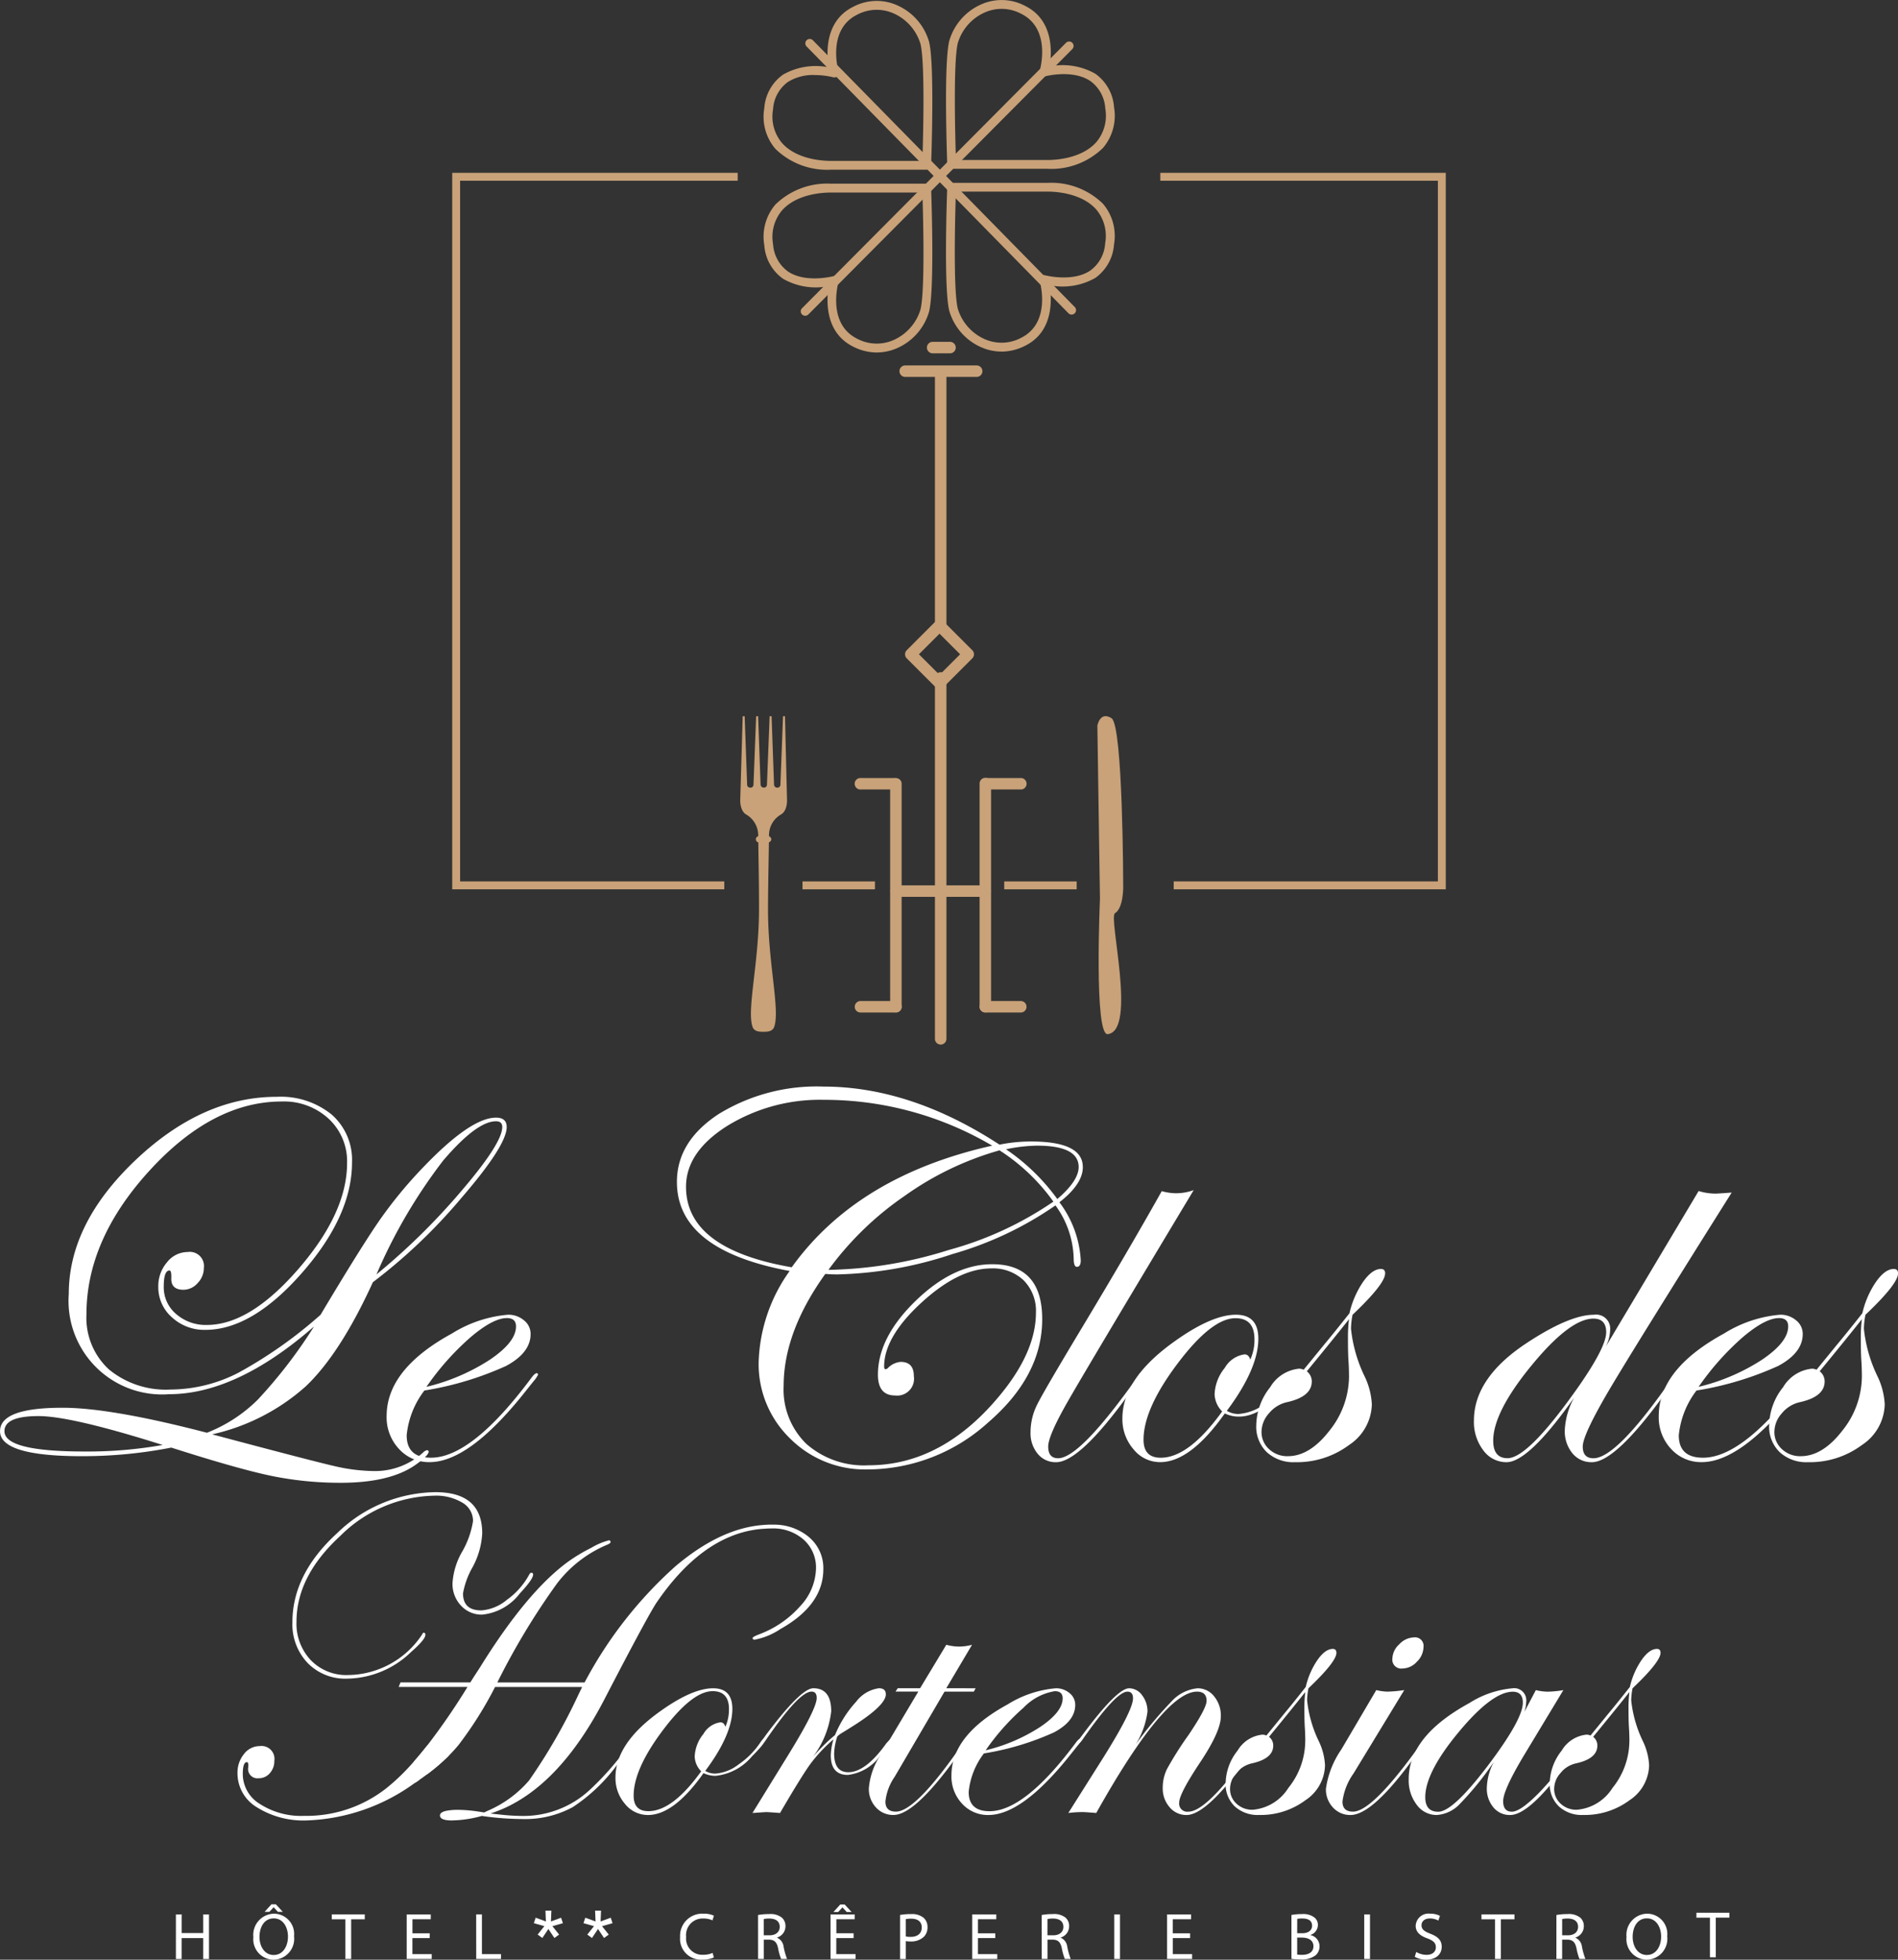 <svg xmlns="http://www.w3.org/2000/svg" width="180.364" height="186.177" viewBox="0 0 180.364 186.177"><rect x="0" y="0" width="180.364" height="186.177" fill="#333333" stroke="none"/><g transform="translate(-181.549 -92.992)"><g transform="translate(181.549 92.992)"><g transform="translate(0 103.235)"><path d="M229.7,246.445q0,1.756-4.317,6.754a52.071,52.071,0,0,1-8.4,7.992q-3.094,6.779-6.386,9.9a19.807,19.807,0,0,1-8.886,4.553q9.844,2.623,11.786,3.055a17.1,17.1,0,0,0,3.723.433,6.786,6.786,0,0,0,4.65-1.868.953.953,0,0,1,.272-.123.229.229,0,0,1,.148.123q0,.4-1.311,1.317-2.425,1.664-7.05,1.664a32.51,32.51,0,0,1-6.53-.643q-3.141-.644-9.572-2.7a43.8,43.8,0,0,1-8.508.816q-7.767,0-7.767-2.375,0-2.228,5.936-2.227,4.6,0,13.728,2.376a14.143,14.143,0,0,0,4.84-3.155,46.226,46.226,0,0,0,5.335-6.94q-7.373,6.432-13.781,6.433a8.89,8.89,0,0,1-9.525-9.526q0-6.7,6.346-12.717t13.422-6.011a7.682,7.682,0,0,1,5.208,1.682A5.716,5.716,0,0,1,215,249.809q0,5.073-4.751,10.49t-9.178,5.419a4.54,4.54,0,0,1-3.18-1.188,3.8,3.8,0,0,1-1.3-2.919,3.461,3.461,0,0,1,.829-2.313,2.505,2.505,0,0,1,1.967-.977,1.345,1.345,0,0,1,1.534,1.509,2.053,2.053,0,0,1-.594,1.448,1.8,1.8,0,0,1-1.336.631q-1.212,0-1.163-1.114.024-.717-.173-.718-.545,0-.545,1.534a3.326,3.326,0,0,0,1.175,2.6,4.264,4.264,0,0,0,2.932,1.039q4.082,0,8.7-5.332t4.614-10.057a5.514,5.514,0,0,0-1.744-4.194,6.246,6.246,0,0,0-4.465-1.645q-6.557,0-12.557,6.557t-6,13.657a6.661,6.661,0,0,0,2.14,5.245,8.52,8.52,0,0,0,5.876,1.905,14.23,14.23,0,0,0,6.4-1.583,42.1,42.1,0,0,0,7.83-5.518q3.884-6.506,5.641-9.03a41.573,41.573,0,0,1,4.033-4.9q4.577-4.8,7-4.8,1.014,0,1.014.891m-32.688,30.209q-8.682-2.746-11.8-2.746-3.24,0-3.24,1.434,0,1.93,7.593,1.93a41.029,41.029,0,0,0,7.445-.619m32.268-30.209q0-.544-.594-.545-1.832,0-5.023,3.736a50.179,50.179,0,0,0-6.334,10.812,62.618,62.618,0,0,0,8.091-7.954q3.86-4.514,3.86-6.049" transform="translate(-181.549 -242.61)" fill="#fff"/><path d="M249.031,279.2a2.969,2.969,0,0,1-.446.642l-1.064,1.333q-5.126,6.325-8.791,6.325a3.836,3.836,0,0,1-2.91-1.25,4.387,4.387,0,0,1-1.176-3.129q0-4.454,6.211-7.844a11.951,11.951,0,0,1,5.319-1.781,2.281,2.281,0,0,1,1.522.532,1.638,1.638,0,0,1,.63,1.3q0,1.781-2.325,3.031a30.4,30.4,0,0,1-7.769,2.338,8.3,8.3,0,0,0-1.683,4.255q0,2.128,2.3,2.129,3.913,0,9.585-7.634.3-.4.495-.4c.066.016.1.066.1.149m-2.09-4.59q0-.792-.866-.792-1.312,0-3.452,1.819a25.506,25.506,0,0,0-4.193,4.714,19.307,19.307,0,0,0,6.037-2.585q2.473-1.671,2.474-3.155" transform="translate(-197.903 -251.827)" fill="#fff"/><path d="M313.083,249.825q0,1.609-2.227,3.34a10.045,10.045,0,0,1,2.029,5.517q0,.619-.371.619-.3,0-.3-.816a8.924,8.924,0,0,0-1.732-5.022,32.965,32.965,0,0,1-9.76,4.614,37.03,37.03,0,0,1-10.948,1.942q-.668,0-1.163-.049-3.959,5.518-3.959,10.639a7.194,7.194,0,0,0,2.165,5.517,8.285,8.285,0,0,0,5.9,2.028q7.051,0,12.569-6.754,3.339-4.082,3.339-7.745a4.1,4.1,0,0,0-1.161-3.068,4.22,4.22,0,0,0-3.087-1.138q-3.087,0-6.632,3.254t-3.544,6.074c0,.165.048.247.147.247a.371.371,0,0,0,.2-.1,1.918,1.918,0,0,1,1.226-.594q1.251,0,1.251,1.361a1.6,1.6,0,0,1-1.782,1.83q-1.633,0-1.632-1.979,0-3.537,3.587-7.014t7.273-3.477q4.751,0,4.751,5.221,0,5.393-5.159,9.834a17.125,17.125,0,0,1-11.443,4.441,10.064,10.064,0,0,1-7.361-2.944,9.818,9.818,0,0,1-2.981-7.274,15.611,15.611,0,0,1,2.944-8.635q-10.713-1.979-10.713-8.462,0-3.86,3.983-6.458a17.8,17.8,0,0,1,9.922-2.6q8.288,0,16.75,5.517a14.978,14.978,0,0,1,2.993-.3q4.923,0,4.923,2.425m-8.61-2.029a31.442,31.442,0,0,0-16.007-4.355,16.814,16.814,0,0,0-9.167,2.475q-3.922,2.474-3.921,5.79,0,5.913,10.045,7.645,6.234-8.686,19.05-11.555m5.815,5.319a18.639,18.639,0,0,0-5.121-4.874,29.122,29.122,0,0,0-9.03,4.341,29.738,29.738,0,0,0-7.225,7.015,39.93,39.93,0,0,0,11.443-1.893,32.756,32.756,0,0,0,9.934-4.59m2.4-3.29q0-2.028-3.959-2.029a15.162,15.162,0,0,0-2.944.346,19.586,19.586,0,0,1,4.874,4.726q2.028-1.731,2.029-3.043" transform="translate(-210.183 -242.18)" fill="#fff"/><path d="M338.579,256.374q-10.391,17.294-12.111,20.337t-1.72,4.033q0,1.114.942,1.113,2.081,0,7.631-7.855c.082-.165.181-.248.3-.248a.134.134,0,0,1,.1.149.676.676,0,0,1-.247.4l-1.066,1.462q-4.682,6.467-6.911,6.467a2.184,2.184,0,0,1-1.747-.8,3.048,3.048,0,0,1-.681-2.041,5.875,5.875,0,0,1,.631-2.636q.631-1.273,4.292-7.36,4.478-7.446,7.546-12.915a5.158,5.158,0,0,0,1.311.2,4.9,4.9,0,0,0,1.732-.3" transform="translate(-225.139 -246.552)" fill="#fff"/><path d="M352.252,279.153q0,.394-1.461,1.85-2.18,2.171-4.011,2.171a3,3,0,0,1-1.362-.3q-3.268,4.626-6.141,4.627a3.233,3.233,0,0,1-2.538-1.225,4.347,4.347,0,0,1-1.052-2.932q0-3.809,5-7.348,3.512-2.5,5.789-2.5,2.128,0,2.128,2.277,0,2.845-2.993,6.853a2.122,2.122,0,0,0,1.113.3,4.786,4.786,0,0,0,2.6-1.036,8.967,8.967,0,0,0,2.432-2.491q.273-.346.4-.345a.088.088,0,0,1,.1.1m-4.02-3.328q0-2-1.806-2-2.251,0-5.493,4.3t-3.241,7.249q0,1.708,1.632,1.708,2.673,0,5.839-4.4a2.425,2.425,0,0,1-.718-1.633,4.194,4.194,0,0,1,.965-2.5,2.575,2.575,0,0,1,1.88-1.287c.264,0,.446.166.545.5a4.592,4.592,0,0,0,.4-1.93" transform="translate(-229.027 -251.827)" fill="#fff"/><path d="M366.311,267.641q0,.987-3.092,3.921a7.155,7.155,0,0,0-.148,1.336,13.615,13.615,0,0,0,1.311,4.553,6.931,6.931,0,0,1,.669,2.623,4.753,4.753,0,0,1-2.165,3.86,8.28,8.28,0,0,1-5.134,1.633,3.739,3.739,0,0,1-2.685-.952,3.369,3.369,0,0,1-1-2.561,5.943,5.943,0,0,1,1.324-3.612,3.6,3.6,0,0,1,2.734-1.757.989.989,0,0,1,.446.1l1.979-2.424q.891-1.065,2.375-2.944a8.721,8.721,0,0,1,1.286-2.969q.866-1.237,1.707-1.237.4,0,.4.432m-3.438,9.76q0-.742-.05-1.473t-.049-2.09a14.35,14.35,0,0,1,.1-1.856q-1.386,1.756-4.008,4.948a1.221,1.221,0,0,1,.47.965q0,1.46-2.4,1.979a3.075,3.075,0,0,0-1.67,1.052,2.661,2.661,0,0,0-.705,1.744,2.175,2.175,0,0,0,.718,1.658,2.516,2.516,0,0,0,1.782.668q2.078,0,3.946-2.413a8.3,8.3,0,0,0,1.868-5.183" transform="translate(-234.687 -249.889)" fill="#fff"/><path d="M408.449,256.666q-9.277,14.746-11.7,18.853-2.449,4.181-2.449,5.269,0,1.114,1.016,1.114,2.254,0,7.655-7.856c.1-.164.19-.247.273-.247a.131.131,0,0,1,.149.148,2.762,2.762,0,0,1-.248.4l-1.065,1.461q-4.681,6.467-6.911,6.467a2.314,2.314,0,0,1-1.858-.854,3.284,3.284,0,0,1-.718-2.189,7.026,7.026,0,0,1,.891-3.093q-4.33,6.138-6.433,6.136a2.706,2.706,0,0,1-2.2-1.126,4.425,4.425,0,0,1-.891-2.833q0-4.082,5.072-7.4,4.033-2.648,6.334-2.648a1.335,1.335,0,0,1,1.534,1.485,3.639,3.639,0,0,1-.42,1.559l8.832-14.8a5.515,5.515,0,0,0,1.609.247c.131,0,.643-.032,1.533-.1m-11.925,13.286q0-1.311-1.212-1.311-2.226,0-5.876,4.441t-3.649,7.163q0,1.658,1.361,1.658,1.978,0,6.8-6.878,2.573-3.712,2.573-5.072" transform="translate(-243.894 -246.596)" fill="#fff"/><path d="M423.728,279.2a2.97,2.97,0,0,1-.446.642l-1.064,1.333q-5.127,6.325-8.791,6.325a3.837,3.837,0,0,1-2.91-1.25,4.387,4.387,0,0,1-1.176-3.129q0-4.454,6.211-7.844a11.951,11.951,0,0,1,5.319-1.781,2.281,2.281,0,0,1,1.522.532,1.641,1.641,0,0,1,.631,1.3q0,1.781-2.326,3.031a30.4,30.4,0,0,1-7.769,2.338,8.3,8.3,0,0,0-1.683,4.255q0,2.128,2.3,2.129,3.913,0,9.585-7.634.3-.4.5-.4c.066.016.1.066.1.149m-2.09-4.59q0-.792-.866-.792-1.312,0-3.452,1.819a25.5,25.5,0,0,0-4.193,4.714,19.308,19.308,0,0,0,6.037-2.585q2.473-1.671,2.474-3.155" transform="translate(-251.713 -251.827)" fill="#fff"/><path d="M436.747,267.641q0,.987-3.093,3.921a7.155,7.155,0,0,0-.148,1.336,13.6,13.6,0,0,0,1.311,4.553,6.951,6.951,0,0,1,.668,2.623,4.75,4.75,0,0,1-2.165,3.86,8.28,8.28,0,0,1-5.133,1.633,3.736,3.736,0,0,1-2.684-.952,3.367,3.367,0,0,1-1-2.561,5.939,5.939,0,0,1,1.324-3.612,3.6,3.6,0,0,1,2.733-1.757.982.982,0,0,1,.445.1l1.979-2.424q.891-1.065,2.375-2.944a8.709,8.709,0,0,1,1.287-2.969q.866-1.237,1.706-1.237c.264,0,.4.144.4.432m-3.439,9.76q0-.742-.049-1.473t-.051-2.09a14.335,14.335,0,0,1,.1-1.856q-1.386,1.756-4.008,4.948a1.218,1.218,0,0,1,.47.965q0,1.46-2.4,1.979a3.075,3.075,0,0,0-1.67,1.052,2.661,2.661,0,0,0-.705,1.744,2.174,2.174,0,0,0,.718,1.658,2.516,2.516,0,0,0,1.782.668q2.078,0,3.946-2.413a8.308,8.308,0,0,0,1.868-5.183" transform="translate(-256.382 -249.889)" fill="#fff"/></g><g transform="translate(22.567 141.762)"><path d="M268.468,302.122a5.185,5.185,0,0,0-3.444-1.178.785.785,0,0,0-.114-.006c-.255,0-.511.012-.773.035-2.725.2-5.5,1.511-8.347,3.915a39.662,39.662,0,0,0-8.643,11.048h-8.293a67.194,67.194,0,0,1,5.657-9.382,11.661,11.661,0,0,1,4.676-3.658c.286-.113.428-.209.428-.3a.165.165,0,0,0-.131-.168,6.221,6.221,0,0,0-1.7.715,15.909,15.909,0,0,0-2.213,1.326q-3.936,2.874-8.406,10.1c-.41.624-.7,1.077-.874,1.363h-6.639l-.172.428h6.538a62.659,62.659,0,0,1-3.814,5.55c-.006,0-.006.006-.006.006-.429.541-.845,1.048-1.25,1.505a20.1,20.1,0,0,1-2.582,2.517,12.274,12.274,0,0,1-7.864,2.671,7.236,7.236,0,0,1-4.194-1.119,3.337,3.337,0,0,1-1.643-2.855c0-.755.131-1.131.387-1.131.125,0,.167.179.125.53a.883.883,0,0,0,1,1,1.344,1.344,0,0,0,1.065-.488,1.7,1.7,0,0,0,.422-1.166,1.227,1.227,0,0,0-1.379-1.4,1.882,1.882,0,0,0-1.511.761,2.791,2.791,0,0,0-.612,1.808A3.762,3.762,0,0,0,216,327.791a8.339,8.339,0,0,0,4.777,1.25,18.472,18.472,0,0,0,10.243-3.563c.073-.042.149-.1.221-.143s.137-.1.2-.143c.25-.172.493-.345.726-.523a18.572,18.572,0,0,0,2.082-1.785c.334-.333.642-.673.922-1.012a35.775,35.775,0,0,0,3.468-5.509h8.275l-.339.7a53.86,53.86,0,0,1-4.705,8.185,10.756,10.756,0,0,1-4,2.908c-.089.048-.179.09-.273.131-.2-.035-.387-.064-.565-.089a13.489,13.489,0,0,0-1.88-.161H235.1a5.636,5.636,0,0,0-1.131.1c-.375.09-.565.233-.565.435,0,.309.369.47,1.107.47a11.128,11.128,0,0,0,2.854-.422c.006,0,.013-.006.019-.006a.034.034,0,0,1,.024.006,27.891,27.891,0,0,0,3.807.291,9.5,9.5,0,0,0,4.813-1.136,16.392,16.392,0,0,0,4.33-4.182,18.863,18.863,0,0,0,2-2.785c0-.042-.03-.071-.084-.084-.071,0-.185.1-.339.3a27.29,27.29,0,0,1-4.236,5.063,9.277,9.277,0,0,1-6.572,2.529,20.226,20.226,0,0,1-2.119-.143c-.25-.024-.517-.054-.8-.09.375-.119.744-.262,1.113-.416q5.5-2.374,9.656-10.327,4.211-8.121,5.038-9.334,4.176-6.087,9.316-6.883a8.479,8.479,0,0,1,.957-.095c.2-.018.411-.024.619-.024a4.373,4.373,0,0,1,3.059,1.065,3.544,3.544,0,0,1,1.171,2.765,5.419,5.419,0,0,1-1.511,3.564,9.749,9.749,0,0,1-3.89,2.664c-.41.161-.619.274-.619.345a.15.15,0,0,0,.172.167,6.542,6.542,0,0,0,2.445-1q4.1-2.294,4.1-5.7a3.829,3.829,0,0,0-1.374-3.052m-26.383,3.391c-.071,0-.143.071-.214.214a7.128,7.128,0,0,1-2.106,2.362,4.269,4.269,0,0,1-2.422,1c-1.166,0-1.742-.541-1.742-1.619a7.715,7.715,0,0,1,.91-2.487,7.562,7.562,0,0,0,.916-3.211q0-3.918-4.445-3.915a13.616,13.616,0,0,0-9.327,3.879q-4.266,3.891-4.265,8.477a5.327,5.327,0,0,0,1.446,3.873,4.985,4.985,0,0,0,3.748,1.487,8.9,8.9,0,0,0,6.08-2.529c.909-.8,1.362-1.338,1.362-1.636,0-.131-.06-.2-.172-.2a.216.216,0,0,0-.125.148,8.544,8.544,0,0,1-7.061,3.874,4.686,4.686,0,0,1-3.535-1.416,5.051,5.051,0,0,1-1.356-3.647q0-4.336,4.164-8.156a13.021,13.021,0,0,1,8.911-3.82,4.878,4.878,0,0,1,2.684.661,2,2,0,0,1,1.017,1.743,8.409,8.409,0,0,1-1.082,3,6.841,6.841,0,0,0-.868,2.916,2.987,2.987,0,0,0,.8,2.117,2.653,2.653,0,0,0,2.023.863A5.145,5.145,0,0,0,241,307.47c.832-.893,1.255-1.487,1.255-1.785a.154.154,0,0,0-.172-.172" transform="translate(-214.161 -297.857)" fill="#fff"/><path d="M241.668,333.53a18.565,18.565,0,0,1-2.082,1.785.936.936,0,0,1-.345-.774c.024-.363-.023-.535-.155-.529-.256.011-.363.393-.327,1.147a3.57,3.57,0,0,0,.1.679c-.065.047-.136.095-.2.143s-.149.1-.22.143a3.872,3.872,0,0,1-.191-1.029,3.085,3.085,0,0,1,.119-1.023c.405-.457.821-.963,1.25-1.505a.005.005,0,0,1,.005-.006,1.888,1.888,0,0,1,.624-.136,1.185,1.185,0,0,1,1.422,1.106" transform="translate(-221.579 -308.503)" fill="#fff"/><path d="M280.311,329.643q0,.339-1.256,1.59a5.212,5.212,0,0,1-3.448,1.866,2.584,2.584,0,0,1-1.171-.255q-2.81,3.978-5.278,3.978a2.778,2.778,0,0,1-2.182-1.053,3.736,3.736,0,0,1-.905-2.52q0-3.275,4.3-6.317,3.018-2.149,4.977-2.149,1.829,0,1.829,1.958,0,2.445-2.574,5.891a1.827,1.827,0,0,0,.958.256,4.112,4.112,0,0,0,2.236-.891,7.688,7.688,0,0,0,2.09-2.142q.235-.3.342-.3a.075.075,0,0,1,.085.085m-3.456-2.861q0-1.723-1.552-1.723-1.937,0-4.723,3.7t-2.786,6.232q0,1.469,1.4,1.468,2.3,0,5.019-3.786a2.084,2.084,0,0,1-.617-1.4,3.608,3.608,0,0,1,.83-2.148,2.214,2.214,0,0,1,1.616-1.106c.226,0,.383.143.468.426a3.951,3.951,0,0,0,.34-1.659" transform="translate(-230.15 -306.151)" fill="#fff"/><path d="M298.272,329.665a7.646,7.646,0,0,1-1.278,1.557,4.4,4.4,0,0,1-3.048,1.793q-1.62,0-1.619-1.872a5.86,5.86,0,0,1,.255-1.511,14.55,14.55,0,0,0-2.18,2.319q-.841,1.149-2.9,4.68-1.127-.086-1.318-.086-.086,0-1.3.086l3.488-5.658q2.617-4.254,2.617-5.275c0-.4-.165-.6-.491-.6q-1.194,0-4.327,4.583-.192.3-.341.3a.114.114,0,0,1-.085-.128.326.326,0,0,1,.085-.17l.384-.533q3.28-4.369,4.453-4.37,1.7,0,1.7,2.191a8.835,8.835,0,0,1-1.744,4.339,17,17,0,0,1,2.106-2.084,10.685,10.685,0,0,1,2.009-3.17,3.268,3.268,0,0,1,2.159-1.276q.66,0,.66.575,0,1.019-2.957,2.913-.468.3-1.4.873l-.255.212a5.788,5.788,0,0,0-.3,1.617q0,1.786,1.343,1.787,1.661,0,3.622-2.753c.283-.312.462-.469.533-.469a.113.113,0,0,1,.127.128" transform="translate(-235.945 -306.151)" fill="#fff"/><path d="M311.013,322.946l-.17.32h-2.787l-4.743,8.1a5.046,5.046,0,0,0-.873,2.34q0,.957,1,.957,1.939,0,6.54-6.753c.1-.142.184-.213.255-.213a.113.113,0,0,1,.127.128,2.192,2.192,0,0,1-.212.34l-.915,1.257q-4,5.559-6.026,5.559a2.187,2.187,0,0,1-1.673-.724,2.553,2.553,0,0,1-.67-1.807,6.7,6.7,0,0,1,1.127-3.191l3.573-6H303.4l.212-.32h2.127l2.488-4.127a4.683,4.683,0,0,0,1.212.171,4.758,4.758,0,0,0,1.234-.171l-2.446,4.127Z" transform="translate(-240.868 -304.314)" fill="#fff"/><path d="M324.577,329.686a2.545,2.545,0,0,1-.383.552l-.915,1.146q-4.407,5.438-7.558,5.438a3.3,3.3,0,0,1-2.5-1.075,3.77,3.77,0,0,1-1.011-2.69q0-3.829,5.339-6.743a10.275,10.275,0,0,1,4.573-1.531,1.959,1.959,0,0,1,1.308.457,1.413,1.413,0,0,1,.543,1.117q0,1.531-2,2.606a26.138,26.138,0,0,1-6.679,2.01,7.137,7.137,0,0,0-1.446,3.658q0,1.829,1.98,1.83,3.364,0,8.24-6.563c.17-.227.312-.34.426-.34a.115.115,0,0,1,.084.128m-1.8-3.946q0-.681-.745-.682a5.269,5.269,0,0,0-2.967,1.564,21.919,21.919,0,0,0-3.605,4.052,16.59,16.59,0,0,0,5.19-2.223q2.127-1.437,2.127-2.712" transform="translate(-244.362 -306.151)" fill="#fff"/><path d="M346.557,329.665q0,.447-3.088,4.132-2.535,3.026-3.982,3.025a2.053,2.053,0,0,1-1.608-.745,2.686,2.686,0,0,1-.65-1.829,4.038,4.038,0,0,1,.394-1.776,32.247,32.247,0,0,1,2.052-3.244q1.723-2.553,1.722-3.254,0-.873-.914-.872-3.106,0-9.572,11.528-1.042-.086-1.255-.086a10.862,10.862,0,0,0-1.4.086l3.319-5.254q2.827-4.509,2.829-5.637,0-.637-.533-.637-1.088,0-4.284,4.583-.192.277-.3.3c-.071,0-.114-.042-.128-.128a.316.316,0,0,1,.085-.17l.4-.533q3.259-4.369,4.388-4.37a1.519,1.519,0,0,1,1.235.659,2.487,2.487,0,0,1,.512,1.574,7.829,7.829,0,0,1-1.6,3.786,37.256,37.256,0,0,1,3.86-4.743,3.841,3.841,0,0,1,2.5-1.276,1.975,1.975,0,0,1,1.574.766,2.859,2.859,0,0,1,.638,1.893q0,1.424-1.957,4.361-2,3-2,3.828a.771.771,0,0,0,.873.872q1.9,0,6.539-6.753c.071-.142.141-.213.212-.213a.113.113,0,0,1,.128.128" transform="translate(-249.303 -306.151)" fill="#fff"/><path d="M360.391,319.746q0,.848-2.659,3.371a6.154,6.154,0,0,0-.127,1.149,11.706,11.706,0,0,0,1.127,3.914,5.974,5.974,0,0,1,.574,2.254,4.084,4.084,0,0,1-1.861,3.318,7.118,7.118,0,0,1-4.413,1.4,3.21,3.21,0,0,1-2.308-.819,2.9,2.9,0,0,1-.862-2.2,5.1,5.1,0,0,1,1.139-3.1,3.09,3.09,0,0,1,2.35-1.511.84.84,0,0,1,.382.085l1.7-2.084q.766-.916,2.041-2.531a7.509,7.509,0,0,1,1.106-2.552q.744-1.064,1.467-1.064c.227,0,.341.124.341.372m-2.957,8.391q0-.638-.042-1.266c-.029-.417-.043-1.017-.043-1.8a12.4,12.4,0,0,1,.085-1.6q-1.191,1.51-3.445,4.254a1.048,1.048,0,0,1,.4.83q0,1.256-2.063,1.7a2.647,2.647,0,0,0-1.436.9,2.287,2.287,0,0,0-.606,1.5,1.868,1.868,0,0,0,.617,1.426,2.161,2.161,0,0,0,1.531.574,4.424,4.424,0,0,0,3.393-2.074,7.141,7.141,0,0,0,1.605-4.456" transform="translate(-255.959 -304.485)" fill="#fff"/><path d="M373.217,327.516a2.424,2.424,0,0,1-.213.34l-.915,1.257q-4,5.559-6.112,5.559a2.2,2.2,0,0,1-1.672-.712,2.491,2.491,0,0,1-.671-1.777,8.677,8.677,0,0,1,1.468-3.743l3.318-5.637a5.047,5.047,0,0,0,1.042.149,12.318,12.318,0,0,0,1.617-.149l-4.828,7.934a5.84,5.84,0,0,0-1.043,2.659q0,.957,1,.957,1.9,0,6.667-6.753c.071-.142.143-.213.214-.213a.113.113,0,0,1,.128.128m-.309-8.8a1.986,1.986,0,0,1-.628,1.393,1.884,1.884,0,0,1-1.372.648.846.846,0,0,1-.957-.957,1.9,1.9,0,0,1,.659-1.35,1.965,1.965,0,0,1,1.383-.649.809.809,0,0,1,.915.915" transform="translate(-260.201 -304.002)" fill="#fff"/><path d="M391.714,329.665q0,.447-3.109,4.132-2.512,3.026-3.96,3.025a2,2,0,0,1-1.6-.734,2.763,2.763,0,0,1-.617-1.84,5.547,5.547,0,0,1,.68-2.489,29.093,29.093,0,0,1-3.254,4.02,3.3,3.3,0,0,1-2.191,1.042,2.326,2.326,0,0,1-1.893-.968,3.8,3.8,0,0,1-.765-2.435q0-4.084,5.764-7.232a9.134,9.134,0,0,1,4.083-1.4,1.147,1.147,0,0,1,1.319,1.276,3.677,3.677,0,0,1-.17.958l1.085-2.064a5.016,5.016,0,0,0,1.127.149,9.641,9.641,0,0,0,1.489-.149l-3.764,6.233q-1.958,3.276-1.957,4.317,0,1,.83,1,.852,0,2.726-1.949a36.652,36.652,0,0,0,3.813-4.8q.128-.213.234-.213a.113.113,0,0,1,.128.128m-5.86-3.52q0-1.042-.956-1.042-1.958,0-5.137,3.829t-3.18,6.189q0,1.384,1.234,1.383,1.468,0,5.083-4.87,2.956-4,2.956-5.488" transform="translate(-263.705 -306.151)" fill="#fff"/><path d="M404.9,319.746q0,.848-2.659,3.371a6.159,6.159,0,0,0-.127,1.149,11.689,11.689,0,0,0,1.127,3.914,5.974,5.974,0,0,1,.574,2.254,4.083,4.083,0,0,1-1.861,3.318,7.118,7.118,0,0,1-4.413,1.4,3.209,3.209,0,0,1-2.307-.819,2.893,2.893,0,0,1-.862-2.2,5.1,5.1,0,0,1,1.138-3.1,3.092,3.092,0,0,1,2.35-1.511.841.841,0,0,1,.383.085l1.7-2.084q.766-.916,2.042-2.531a7.482,7.482,0,0,1,1.107-2.552q.744-1.064,1.467-1.064c.227,0,.341.124.341.372m-2.957,8.391q0-.638-.042-1.266c-.029-.417-.044-1.017-.044-1.8a12.268,12.268,0,0,1,.086-1.6q-1.192,1.51-3.445,4.254a1.049,1.049,0,0,1,.4.83q0,1.256-2.063,1.7a2.642,2.642,0,0,0-1.436.9,2.287,2.287,0,0,0-.606,1.5,1.87,1.87,0,0,0,.617,1.426,2.163,2.163,0,0,0,1.532.574,4.426,4.426,0,0,0,3.393-2.074,7.145,7.145,0,0,0,1.605-4.456" transform="translate(-269.669 -304.485)" fill="#fff"/></g><path d="M321.127,109.027H312a.419.419,0,0,1-.419-.4c-.015-.39-.354-9.571.191-11.753a5.432,5.432,0,0,1,2.955-3.429,4.765,4.765,0,0,1,4.263.113c2.7,1.348,2.541,4.4,2.323,5.745a6.281,6.281,0,0,1,4.337.695,4.257,4.257,0,0,1,1.78,3.192,4.706,4.706,0,0,1-1.053,3.858,7.037,7.037,0,0,1-5.247,1.984m-8.724-.84h8.724c.73,0,3.221-.122,4.618-1.7a3.9,3.9,0,0,0,.848-3.2,3.456,3.456,0,0,0-1.416-2.6c-1.686-1.135-4.273-.457-4.3-.449a.421.421,0,0,1-.513-.523c.047-.162,1.113-3.981-1.753-5.414a3.947,3.947,0,0,0-3.537-.1,4.627,4.627,0,0,0-2.491,2.869c-.455,1.819-.241,9.286-.181,11.114" transform="translate(-221.564 -92.992)" fill="#c9a279"/><path d="M316.726,134.123a4.789,4.789,0,0,1-2-.447,5.434,5.434,0,0,1-2.956-3.43c-.545-2.181-.206-11.363-.191-11.753a.419.419,0,0,1,.419-.4h9.13a7.037,7.037,0,0,1,5.247,1.984,4.706,4.706,0,0,1,1.053,3.858,4.256,4.256,0,0,1-1.78,3.192,6.289,6.289,0,0,1-4.337.695c.218,1.344.376,4.4-2.323,5.745a5,5,0,0,1-2.26.561M312.4,118.928c-.06,1.828-.274,9.3.181,11.114a4.624,4.624,0,0,0,2.492,2.87,3.961,3.961,0,0,0,3.535-.1c2.867-1.433,1.8-5.252,1.753-5.415a.421.421,0,0,1,.513-.523c.026.009,2.623.683,4.3-.449a3.462,3.462,0,0,0,1.413-2.6,3.9,3.9,0,0,0-.848-3.2c-1.4-1.578-3.888-1.7-4.618-1.7Z" transform="translate(-221.564 -100.722)" fill="#c9a279"/><path d="M301.916,109.156h-9.13a7.035,7.035,0,0,1-5.247-1.984,4.706,4.706,0,0,1-1.053-3.857,4.256,4.256,0,0,1,1.781-3.192,6.266,6.266,0,0,1,4.336-.695c-.218-1.344-.376-4.4,2.322-5.746a4.765,4.765,0,0,1,4.263-.113A5.438,5.438,0,0,1,302.145,97c.545,2.18.206,11.362.191,11.751a.421.421,0,0,1-.42.4m-10.65-8.992a4.551,4.551,0,0,0-2.533.657,3.462,3.462,0,0,0-1.414,2.6,3.9,3.9,0,0,0,.848,3.2c1.4,1.578,3.888,1.7,4.618,1.7h8.724c.06-1.828.274-9.294-.181-11.113a4.628,4.628,0,0,0-2.492-2.87,3.967,3.967,0,0,0-3.536.1c-2.866,1.434-1.8,5.253-1.753,5.415a.421.421,0,0,1-.513.523,7.627,7.627,0,0,0-1.769-.207" transform="translate(-213.856 -93.032)" fill="#c9a279"/><path d="M297.186,134.252a5,5,0,0,1-2.261-.561c-2.7-1.348-2.54-4.4-2.322-5.745a6.268,6.268,0,0,1-4.337-.7,4.26,4.26,0,0,1-1.78-3.191,4.712,4.712,0,0,1,1.054-3.859,7.037,7.037,0,0,1,5.246-1.984h9.13a.421.421,0,0,1,.42.406c.015.39.354,9.571-.191,11.753a5.431,5.431,0,0,1-2.956,3.429,4.8,4.8,0,0,1-2,.448m-4.042-7.263a.42.42,0,0,1,.4.537c-.047.162-1.113,3.981,1.753,5.415a3.961,3.961,0,0,0,3.537.1,4.633,4.633,0,0,0,2.492-2.869c.454-1.819.24-9.286.18-11.114h-8.724c-.729,0-3.22.122-4.617,1.7a3.907,3.907,0,0,0-.849,3.2,3.46,3.46,0,0,0,1.416,2.6c1.684,1.133,4.272.456,4.3.449a.4.4,0,0,1,.109-.015" transform="translate(-213.856 -100.762)" fill="#c9a279"/><path d="M317.446,124.527a.419.419,0,0,1-.3-.126L292.261,99.057a.42.42,0,1,1,.6-.589l24.886,25.344a.42.42,0,0,1-.3.715" transform="translate(-215.613 -94.641)" fill="#c9a279"/><path d="M291.94,124.746a.42.42,0,0,1-.3-.717l25.082-25.212a.42.42,0,0,1,.6.593l-25.082,25.212a.418.418,0,0,1-.3.124" transform="translate(-215.422 -94.748)" fill="#c9a279"/><path d="M310.489,220.66a.546.546,0,0,1-.546-.545V185.831a.546.546,0,0,1,1.092,0v34.284a.547.547,0,0,1-.546.545" transform="translate(-221.097 -121.42)" fill="#c9a279"/><path d="M310.489,168.725a.546.546,0,0,1-.546-.546v-23.6a.546.546,0,0,1,1.092,0v23.6a.546.546,0,0,1-.546.546" transform="translate(-221.097 -108.715)" fill="#c9a279"/><path d="M304.338,222.08a.546.546,0,0,1-.546-.545V200.359a.546.546,0,0,1,1.092,0v21.175a.546.546,0,0,1-.546.545" transform="translate(-219.202 -125.895)" fill="#c9a279"/><path d="M308.435,215.639h-4.1a.546.546,0,0,1,0-1.091h4.1a.546.546,0,1,1,0,1.091" transform="translate(-219.202 -130.434)" fill="#c9a279"/><path d="M302.633,200.9h-3.2a.546.546,0,0,1,0-1.091h3.2a.546.546,0,1,1,0,1.091" transform="translate(-217.693 -125.895)" fill="#c9a279"/><path d="M302.819,231.518H299.5a.546.546,0,1,1,0-1.091h3.321a.546.546,0,1,1,0,1.091" transform="translate(-217.705 -135.325)" fill="#c9a279"/><path d="M316.622,222.08a.545.545,0,0,0,.545-.545V200.359a.546.546,0,1,0-1.091,0v21.175a.546.546,0,0,0,.546.545" transform="translate(-222.986 -125.895)" fill="#c9a279"/><path d="M310.7,215.639h4.1a.546.546,0,0,0,0-1.091h-4.1a.546.546,0,1,0,0,1.091" transform="translate(-221.162 -130.434)" fill="#c9a279"/><path d="M316.905,200.9h3.2a.546.546,0,0,0,0-1.091h-3.2a.546.546,0,0,0,0,1.091" transform="translate(-223.073 -125.895)" fill="#c9a279"/><path d="M316.643,231.518h3.322a.546.546,0,1,0,0-1.091h-3.322a.546.546,0,1,0,0,1.091" transform="translate(-222.986 -135.325)" fill="#c9a279"/><path d="M312.373,144.255h-6.79a.546.546,0,0,1,0-1.091h6.79a.546.546,0,1,1,0,1.091" transform="translate(-219.586 -108.446)" fill="#c9a279"/><path d="M311,141.015h-1.648a.546.546,0,0,1,0-1.091H311a.546.546,0,1,1,0,1.091" transform="translate(-220.746 -107.448)" fill="#c9a279"/><path d="M309.114,184.636a.543.543,0,0,1-.386-.159L306,181.749a.548.548,0,0,1,0-.774l2.728-2.728a.545.545,0,0,1,.772,0l2.728,2.728a.549.549,0,0,1,0,.774l-2.728,2.728a.542.542,0,0,1-.385.159m-1.957-3.274,1.957,1.957,1.956-1.957-1.956-1.956Z" transform="translate(-219.833 -119.203)" fill="#c9a279"/><path d="M287.46,191.321h-.186l-.248,6.489a.286.286,0,0,1-.3.3.3.3,0,0,1-.307-.3l-.232-6.489H286l-.253,6.489a.281.281,0,0,1-.3.294.3.3,0,0,1-.307-.295l-.232-6.489-.19,0-.25,6.49a.285.285,0,0,1-.3.3.294.294,0,0,1-.306-.3l-.233-6.49h-.187l-.235,8s-.035,1,.583,1.349a2.286,2.286,0,0,1,1.127,1.959v.095a.3.3,0,0,0,.008.584c.021,1.841.071,4.05.067,6.378-.007,5.1-1.163,9.443-.626,11.116.154.474.619.5,1.039.5s.888-.024,1.042-.5c.54-1.674-.6-6.022-.6-11.119.006-2.338.059-4.537.086-6.377a.362.362,0,0,0,.23-.293.352.352,0,0,0-.221-.287v-.1a2.265,2.265,0,0,1,1.113-1.953c.635-.338.6-1.342.6-1.342Z" transform="translate(-212.864 -123.278)" fill="#c9a279"/><path d="M332.248,192.212l.247,16.458s-.576,13.047.742,12.855c2.785-.332.042-11.1.682-11.486.827-.5.785-2.551.785-2.551s-.015-15.265-1.107-15.975-1.349.7-1.349.7" transform="translate(-227.967 -123.277)" fill="#c9a279"/><path d="M269.674,184.582h-25.48V117.263h26.751" transform="translate(-200.845 -100.468)" fill="none" stroke="#c9a279" stroke-miterlimit="10" stroke-width="0.75"/><path d="M342.165,184.582h25.48V117.263H340.894" transform="translate(-230.63 -100.468)" fill="none" stroke="#c9a279" stroke-miterlimit="10" stroke-width="0.75"/><line x1="6.887" transform="translate(76.26 84.114)" fill="none" stroke="#c9a279" stroke-miterlimit="10" stroke-width="0.75"/><line x1="6.886" transform="translate(95.43 84.114)" fill="none" stroke="#c9a279" stroke-miterlimit="10" stroke-width="0.75"/></g><g transform="translate(198.266 273.908)"><path d="M206.255,355.826V357.6H208.3v-1.771h.552v4.231H208.3v-1.984h-2.047v1.984h-.547v-4.231Z" transform="translate(-205.708 -354.866)" fill="#fff"/><path d="M220.208,357.471a1.982,1.982,0,0,1-1.965,2.229,1.94,1.94,0,0,1-1.9-2.147,2.011,2.011,0,0,1,1.965-2.223,1.927,1.927,0,0,1,1.9,2.142m-3.283.069c0,.9.49,1.714,1.35,1.714s1.356-.8,1.356-1.758c0-.841-.439-1.72-1.35-1.72s-1.356.835-1.356,1.764m1.557-3.1.659.716h-.465l-.4-.433h-.013l-.4.433h-.452l.646-.716Z" transform="translate(-208.983 -354.438)" fill="#fff"/><path d="M228.4,356.29h-1.287v-.464h3.133v.464h-1.293v3.767H228.4Z" transform="translate(-212.3 -354.866)" fill="#fff"/><path d="M239.588,358.074h-1.645V359.6h1.833v.458H237.4v-4.231h2.286v.458h-1.739v1.338h1.645Z" transform="translate(-215.469 -354.866)" fill="#fff"/><path d="M246.941,355.826h.547V359.6H249.3v.458h-2.355Z" transform="translate(-218.408 -354.866)" fill="#fff"/><path d="M278.155,359.889a2.713,2.713,0,0,1-1.118.2,1.978,1.978,0,0,1-2.091-2.141,2.107,2.107,0,0,1,2.211-2.223,2.263,2.263,0,0,1,1,.189l-.132.446a1.987,1.987,0,0,0-.853-.176,1.574,1.574,0,0,0-1.652,1.746,1.539,1.539,0,0,0,1.626,1.7,2.192,2.192,0,0,0,.892-.176Z" transform="translate(-227.035 -354.834)" fill="#fff"/><path d="M285.651,355.868a5.728,5.728,0,0,1,1.049-.088,1.728,1.728,0,0,1,1.223.345,1.052,1.052,0,0,1,.334.8,1.113,1.113,0,0,1-.8,1.081v.018a1.058,1.058,0,0,1,.622.854,6.719,6.719,0,0,0,.326,1.162h-.565a5.452,5.452,0,0,1-.282-1.011c-.126-.584-.352-.8-.848-.822H286.2v1.833h-.546Zm.546,1.928h.559c.583,0,.955-.32.955-.8,0-.546-.4-.785-.974-.791a2.22,2.22,0,0,0-.54.05Z" transform="translate(-230.332 -354.851)" fill="#fff"/><path d="M297.8,357.654h-1.646v1.526h1.834v.459h-2.38v-4.232H297.9v.458h-1.739V357.2H297.8Zm-.848-3.189.659.715h-.464l-.4-.433h-.012l-.4.433h-.452l.647-.715Z" transform="translate(-233.4 -354.446)" fill="#fff"/><path d="M305.156,355.863a6.3,6.3,0,0,1,1.049-.082,1.736,1.736,0,0,1,1.186.352,1.14,1.14,0,0,1,.371.886,1.246,1.246,0,0,1-.327.9,1.751,1.751,0,0,1-1.293.465,1.9,1.9,0,0,1-.44-.037v1.7h-.546Zm.546,2.041a1.85,1.85,0,0,0,.452.044c.659,0,1.062-.32,1.062-.9,0-.559-.4-.829-1-.829a2.314,2.314,0,0,0-.515.044Z" transform="translate(-236.34 -354.852)" fill="#fff"/><path d="M317.254,358.074h-1.645V359.6h1.833v.458h-2.38v-4.231h2.286v.458h-1.739v1.338h1.645Z" transform="translate(-239.391 -354.866)" fill="#fff"/><path d="M324.606,355.868a5.727,5.727,0,0,1,1.049-.088,1.731,1.731,0,0,1,1.224.345,1.054,1.054,0,0,1,.333.8,1.113,1.113,0,0,1-.8,1.081v.018a1.058,1.058,0,0,1,.622.854,6.71,6.71,0,0,0,.326,1.162H326.8a5.447,5.447,0,0,1-.282-1.011c-.126-.584-.352-.8-.848-.822h-.515v1.833h-.546Zm.546,1.928h.559c.583,0,.955-.32.955-.8,0-.546-.4-.785-.974-.791a2.22,2.22,0,0,0-.54.05Z" transform="translate(-242.331 -354.851)" fill="#fff"/><rect width="0.547" height="4.231" transform="translate(89.168 0.961)" fill="#fff"/><path d="M344.008,358.074h-1.646V359.6H344.2v.458h-2.379v-4.231H344.1v.458h-1.74v1.338h1.646Z" transform="translate(-247.632 -354.866)" fill="#fff"/><path d="M358.9,355.868a5.335,5.335,0,0,1,1-.087,1.752,1.752,0,0,1,1.162.307.889.889,0,0,1,.352.747,1,1,0,0,1-.715.929v.012a1.091,1.091,0,0,1,.873,1.061,1.141,1.141,0,0,1-.358.848,2.123,2.123,0,0,1-1.463.4,6.422,6.422,0,0,1-.848-.05Zm.546,1.733h.5c.578,0,.917-.3.917-.709,0-.5-.377-.691-.929-.691a2.365,2.365,0,0,0-.484.037Zm0,2.028a2.939,2.939,0,0,0,.458.025c.565,0,1.086-.208,1.086-.822,0-.578-.5-.817-1.093-.817h-.452Z" transform="translate(-252.894 -354.852)" fill="#fff"/><rect width="0.547" height="4.231" transform="translate(112.924 0.961)" fill="#fff"/><path d="M375.976,359.362a1.935,1.935,0,0,0,.98.276c.559,0,.885-.295.885-.722,0-.4-.226-.621-.8-.841-.691-.245-1.117-.6-1.117-1.2a1.218,1.218,0,0,1,1.369-1.149,1.926,1.926,0,0,1,.936.208l-.151.446a1.684,1.684,0,0,0-.8-.2c-.578,0-.8.345-.8.635,0,.4.257.59.841.817.716.276,1.08.621,1.08,1.243,0,.653-.484,1.219-1.482,1.219a2.181,2.181,0,0,1-1.079-.271Z" transform="translate(-258.111 -354.835)" fill="#fff"/><path d="M386.288,356.29H385v-.464h3.133v.464H386.84v3.767h-.553Z" transform="translate(-260.934 -354.866)" fill="#fff"/><path d="M395.288,355.868a5.727,5.727,0,0,1,1.049-.088,1.731,1.731,0,0,1,1.224.345,1.054,1.054,0,0,1,.333.8,1.113,1.113,0,0,1-.8,1.081v.018a1.058,1.058,0,0,1,.622.854,6.714,6.714,0,0,0,.326,1.162h-.565a5.451,5.451,0,0,1-.282-1.011c-.126-.584-.352-.8-.848-.822h-.515v1.833h-.546Zm.546,1.928h.56c.583,0,.954-.32.954-.8,0-.546-.4-.785-.974-.791a2.222,2.222,0,0,0-.54.05Z" transform="translate(-264.102 -354.851)" fill="#fff"/><path d="M408.781,357.867a1.982,1.982,0,0,1-1.965,2.229,1.94,1.94,0,0,1-1.9-2.147,2.011,2.011,0,0,1,1.966-2.223,1.927,1.927,0,0,1,1.9,2.141m-3.283.069c0,.9.489,1.714,1.349,1.714s1.356-.8,1.356-1.758c0-.841-.439-1.721-1.35-1.721s-1.356.835-1.356,1.765" transform="translate(-267.067 -354.835)" fill="#fff"/><path d="M415.8,356.068h-1.286V355.6h3.133v.464h-1.293v3.767H415.8Z" transform="translate(-270.023 -354.797)" fill="#fff"/><g transform="translate(34.021 0.6)"><path d="M256.009,356.335l-.041-1.03h.564l-.042,1.03.963-.357.174.522-1,.282.639.8-.448.324-.572-.855-.573.855-.448-.324.639-.8-1-.282.174-.522Z" transform="translate(-254.872 -355.305)" fill="#fff"/><path d="M262.825,356.335l-.041-1.03h.564l-.042,1.03.963-.357.174.522-1,.282.639.8-.448.324-.572-.855-.573.855-.448-.324.639-.8-1-.282.174-.522Z" transform="translate(-256.971 -355.305)" fill="#fff"/></g></g></g></svg>